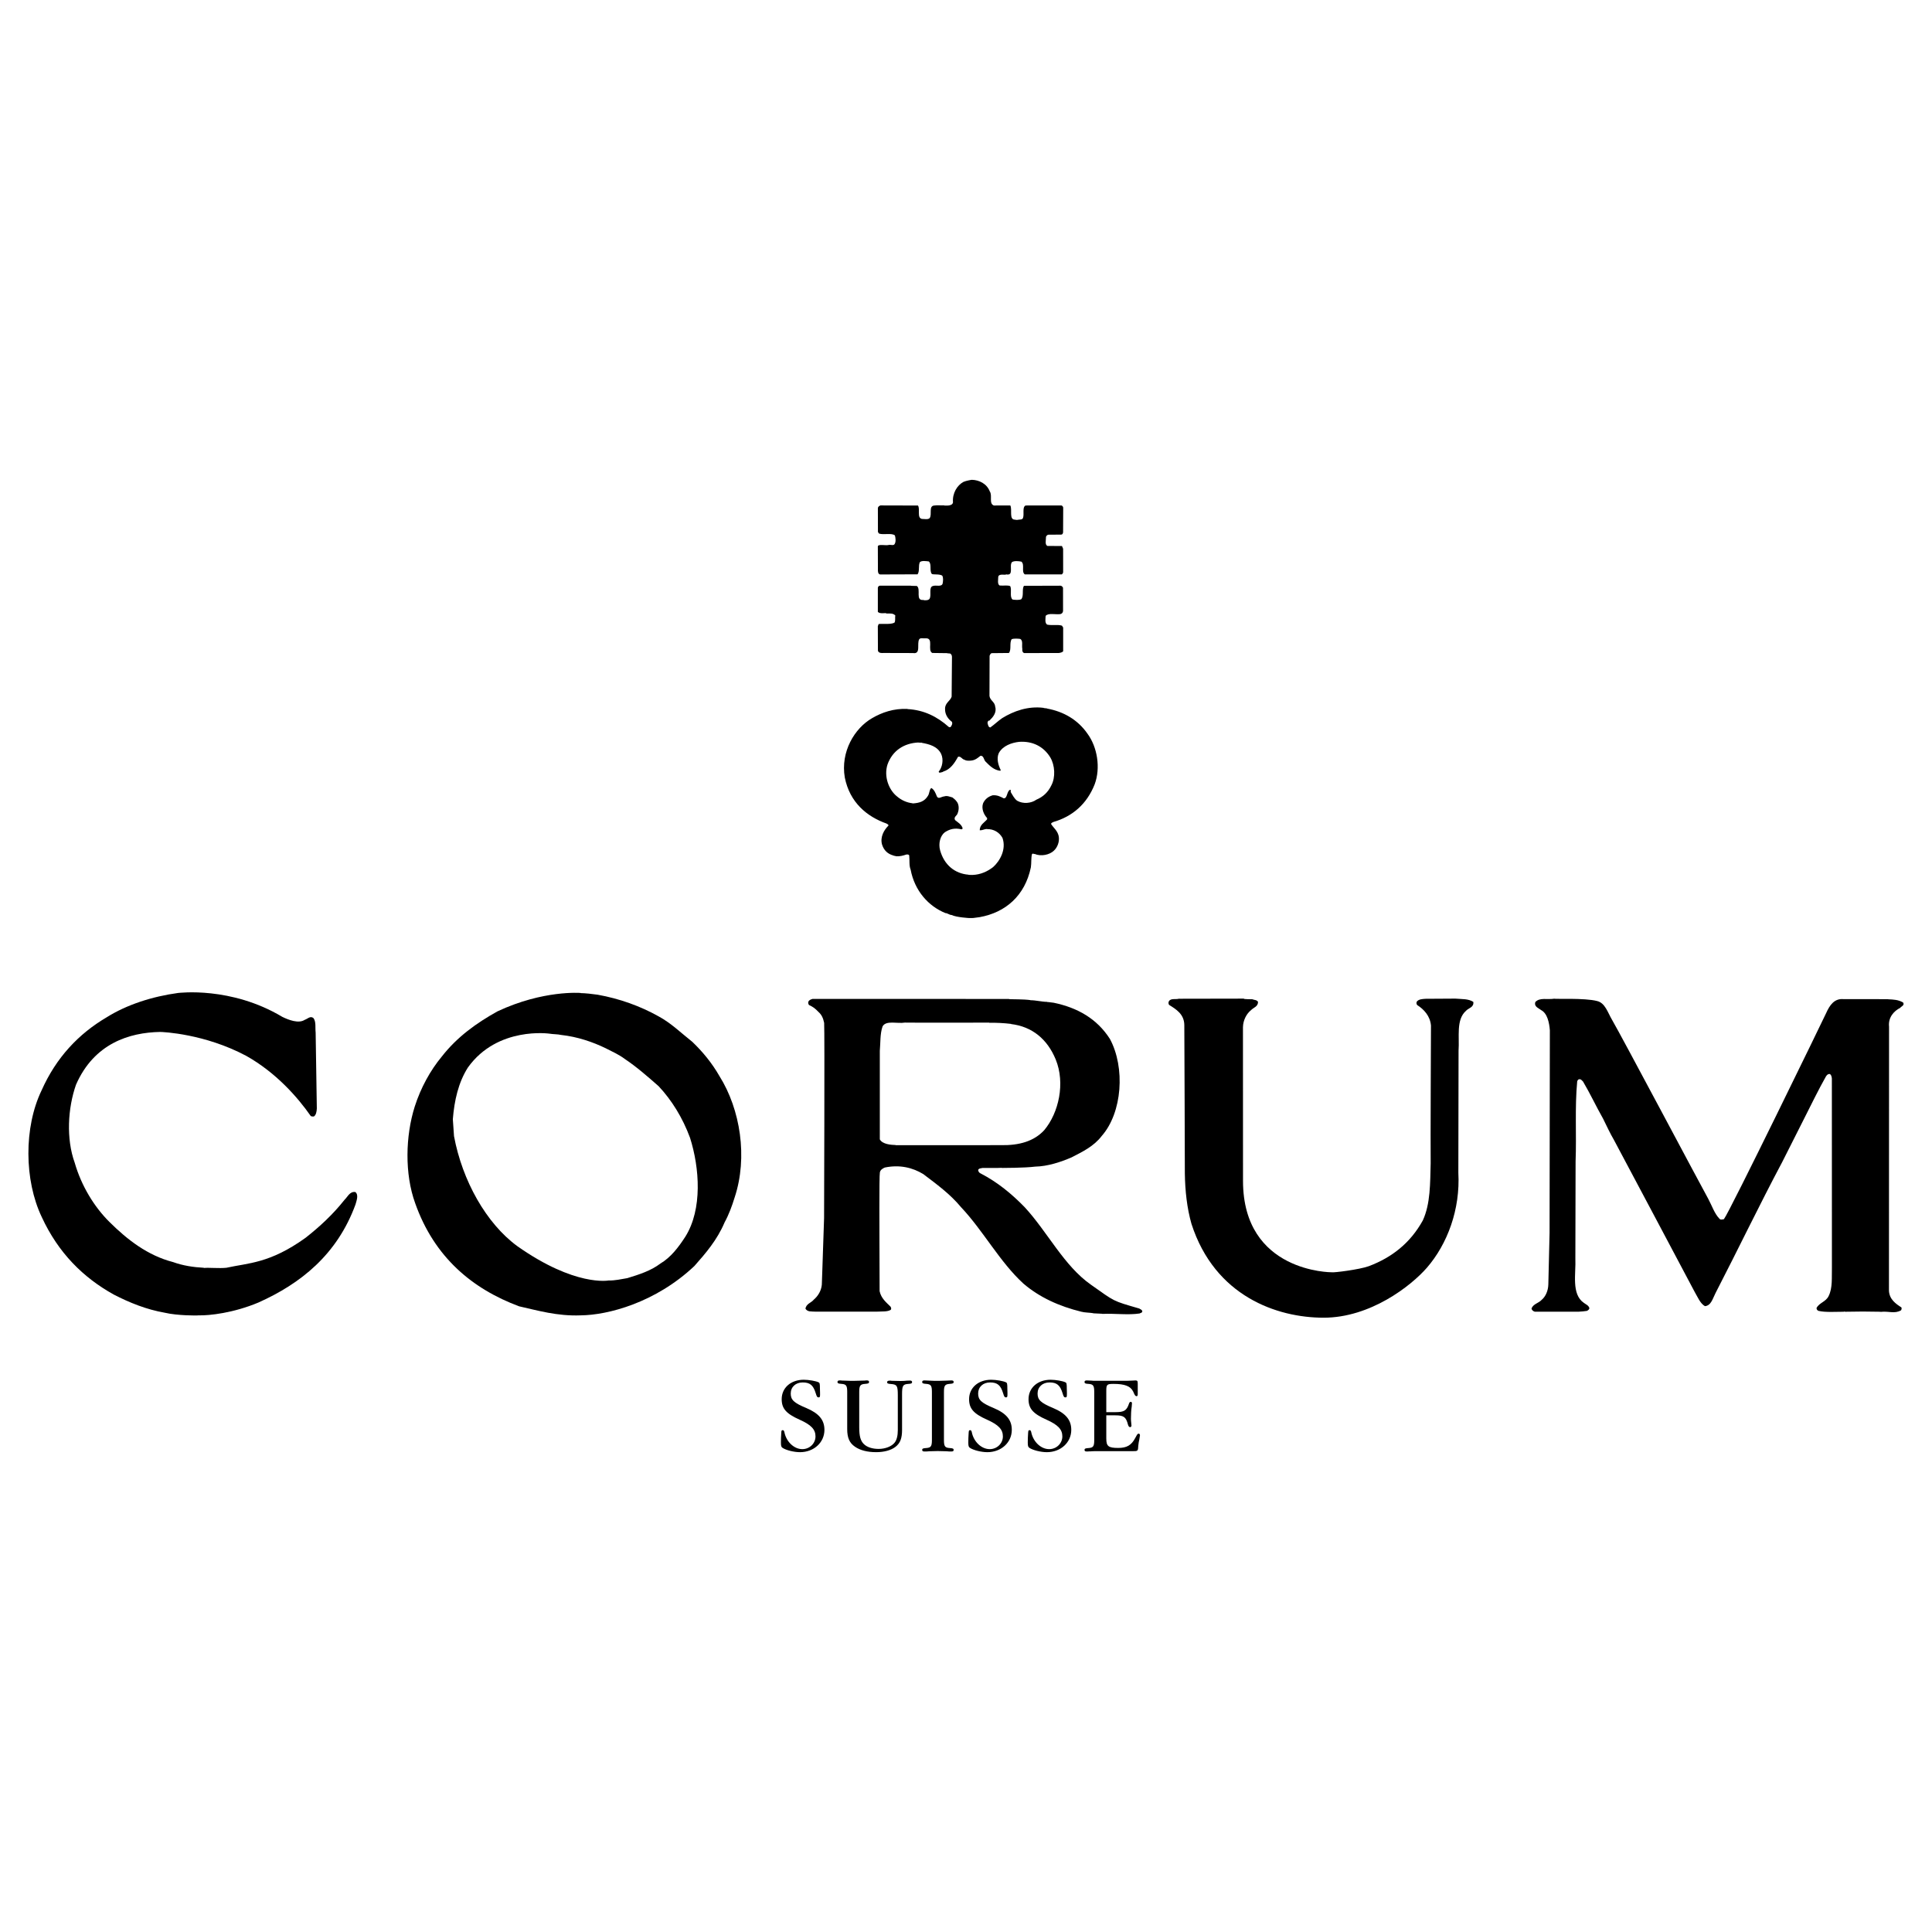 <?xml version="1.0" encoding="utf-8"?>
<!-- Generator: Adobe Illustrator 13.0.0, SVG Export Plug-In . SVG Version: 6.00 Build 14948)  -->
<!DOCTYPE svg PUBLIC "-//W3C//DTD SVG 1.0//EN" "http://www.w3.org/TR/2001/REC-SVG-20010904/DTD/svg10.dtd">
<svg version="1.0" id="Layer_1" xmlns="http://www.w3.org/2000/svg" xmlns:xlink="http://www.w3.org/1999/xlink" x="0px" y="0px"
	 width="192.756px" height="192.756px" viewBox="0 0 192.756 192.756" enable-background="new 0 0 192.756 192.756"
	 xml:space="preserve">
<g>
	<polygon fill-rule="evenodd" clip-rule="evenodd" fill="#FFFFFF" points="0,0 192.756,0 192.756,192.756 0,192.756 0,0 	"/>
	<path fill-rule="evenodd" clip-rule="evenodd" d="M95.695,73.83c0.017,0.103-0.069,0.148-0.142,0.162
		c-0.073-0.014-0.118-0.055-0.135-0.143C95.387,73.661,95.651,73.729,95.695,73.83L95.695,73.83z"/>
	<path fill-rule="evenodd" clip-rule="evenodd" d="M97.983,73.892c-0.014,0.056-0.086,0.03-0.132,0.03
		c-0.073-0.056-0.017-0.145,0.012-0.201C97.922,73.689,98.098,73.773,97.983,73.892L97.983,73.892z"/>
	<path fill-rule="evenodd" clip-rule="evenodd" d="M94.5,65.165v0.011l0.305,0.028c0.102,0.06,0.173,0.187,0.173,0.332l-0.033,3.97
		c-0.137,0.438-0.668,0.618-0.657,1.215c-0.019,0.587,0.323,1.029,0.676,1.287c0.107,0.188-0.021,0.379-0.107,0.512
		c-0.027,0.042-0.174,0.046-0.204,0.003c-1.14-1.015-2.462-1.69-4.109-1.778v-0.016c-1.384-0.062-2.558,0.352-3.538,0.924
		c-1.745,1.005-3.16,3.345-2.721,5.917c0.494,2.493,2.208,3.907,4.172,4.599c0.059,0.073,0.205,0.056,0.178,0.205
		c-0.429,0.428-0.839,1.118-0.637,1.873c0.186,0.608,0.584,0.951,1.111,1.099c0.09,0.058,0.264,0.043,0.28,0.083
		c0.407,0.025,0.726-0.069,1.044-0.175c0.103-0.003,0.234-0.021,0.279,0.096c0.052,0.479-0.026,1.005,0.141,1.409
		c0.401,2.121,1.782,3.653,3.469,4.338c0.233,0.01,0.382,0.184,0.615,0.192c0.499,0.24,1.767,0.305,1.767,0.305
		c0.13-0.003,0.393-0.005,0.393-0.005c0.29-0.036,0.378-0.051,0.653-0.087c2.57-0.465,4.508-2.132,5.099-4.967
		c0.065-0.422,0.014-0.901,0.107-1.31c0.128-0.135,0.117-0.003,0.306-0.02c0.602,0.265,1.457,0.076,1.872-0.323
		c0.36-0.314,0.611-0.929,0.485-1.494c-0.125-0.523-0.51-0.794-0.749-1.17c-0.003-0.142,0.144-0.145,0.214-0.205
		c1.898-0.544,3.347-1.779,4.13-3.759c0.611-1.639,0.269-3.718-0.717-5.055c-0.971-1.396-2.381-2.202-4.033-2.507v-0.013
		l-0.333-0.039l-0.002-0.017c-1.576-0.201-3.009,0.33-4.134,1.02c-0.402,0.271-0.774,0.64-1.177,0.924
		c-0.042,0.043-0.133-0.04-0.19-0.096c-0.047-0.16-0.183-0.393-0.025-0.542c0.016-0.059,0.146-0.002,0.146-0.072
		c0.3-0.284,0.714-0.759,0.545-1.337c-0.04-0.508-0.507-0.615-0.574-1.083l0.011-4.003c0.03-0.103,0.103-0.243,0.203-0.269
		l1.725-0.017c0.276-0.335,0.028-0.995,0.276-1.375c0.219-0.086,0.598-0.06,0.846-0.03c0.319,0.161,0.144,0.657,0.216,0.994
		c-0.027,0.188,0.029,0.376,0.189,0.419l3.444-0.005c0.149-0.015,0.37-0.071,0.442-0.173v-2.37l-0.122-0.188
		c-0.421-0.132-1.041,0-1.479-0.103c-0.246-0.175-0.16-0.583-0.146-0.871c0.248-0.311,0.98-0.119,1.446-0.175
		c0.145-0.018,0.277-0.135,0.29-0.31l-0.003-2.315c-0.043-0.117-0.132-0.195-0.248-0.211l-3.654,0.011
		c-0.218,0.363,0.014,1.002-0.262,1.338c-0.219,0.102-0.628,0.073-0.873,0.03c-0.321-0.277-0.044-0.96-0.233-1.342
		c-0.335-0.113-0.641-0.013-1.063-0.059c-0.233-0.157-0.131-0.569-0.131-0.845c0.043-0.396,0.742-0.146,0.786-0.264
		c0.814,0.171,0.277-0.86,0.582-1.221c0.219-0.148,0.671-0.106,0.947-0.046c0.349,0.292-0.029,1.02,0.335,1.268h3.698
		c0.058-0.06,0.116-0.103,0.129-0.22l-0.003-2.338l-0.115-0.271l-1.452-0.007c-0.264-0.132-0.146-0.553-0.146-0.815
		c-0.017-0.162,0.102-0.261,0.218-0.307l1.311-0.01c0.116-0.015,0.151-0.086,0.181-0.216l0.011-2.451
		c0-0.159-0.133-0.229-0.177-0.241l-3.567,0.003c-0.363,0.144-0.13,0.865-0.262,1.226c-0.045,0.203-0.336,0.176-0.423,0.187
		c-0.115,0.033-0.306,0.033-0.38,0c-0.625,0.016-0.25-1.023-0.469-1.416l-1.641,0.003c-0.525-0.188-0.117-1.002-0.409-1.41
		c-0.298-0.777-1.07-1.132-1.776-1.151c-0.048-0.003-0.581,0.089-0.844,0.205c-0.625,0.335-1.121,1.122-1.048,2.038
		c-0.044,0.437-0.858,0.305-0.874,0.322V50.42c-0.319,0.017-0.67-0.031-0.96,0.013c-0.642,0.015-0.219,0.888-0.497,1.264
		c-0.159,0.161-0.567,0.076-0.77,0.076c-0.525-0.105-0.146-0.972-0.394-1.336l-3.737-0.01c-0.102,0.03-0.262,0.115-0.262,0.29
		l0.006,2.357l0.101,0.158c0.451,0.161,1.272-0.087,1.592,0.188c0.072,0.25,0.116,0.641-0.029,0.86
		c-0.087,0.174-0.378,0.058-0.554,0.085c-0.321,0.104-1.134-0.13-1.12,0.175l0.008,2.223c-0.015,0.241,0.005,0.522,0.224,0.551
		l3.728-0.013c0.232-0.289,0.06-0.865,0.232-1.215c0.19-0.175,0.625-0.102,0.89-0.072c0.32,0.261,0.043,0.931,0.306,1.25
		c0.159,0.088,0.756-0.013,1.032,0.164c0.132,0.199,0.089,0.561,0.045,0.793c-0.102,0.362-0.67,0.136-0.947,0.238
		c-0.479,0.099-0.145,0.888-0.35,1.267c-0.101,0.188-0.451,0.175-0.612,0.149v-0.018c-0.857,0.104-0.217-1.087-0.669-1.396
		c-0.378,0-0.408-0.014-0.582-0.014v-0.013c-1.035,0-2.388,0-3.101,0c-0.117,0.013-0.174,0.085-0.204,0.203v2.411
		c0.218,0.236,0.772,0.074,0.843,0.145v0.018c0.394,0,0.686-0.044,0.904,0.202c-0.059,0.218,0.038,0.523-0.093,0.712
		c-0.409,0.205-1.116,0.08-1.577,0.136l-0.079,0.218l0.01,2.399c0.014,0.337,0.516,0.269,0.516,0.269l2.984,0.008
		c0.828,0.135,0.35-0.962,0.626-1.383c0.118-0.162,0.421-0.06,0.641-0.086c0.844-0.046,0.131,1.198,0.656,1.46L94.5,65.165
		L94.5,65.165z M104.891,78.361c-0.337,0.703-0.839,1.148-1.488,1.422c-0.518,0.373-1.333,0.445-1.922,0.105
		c-0.28-0.198-0.446-0.548-0.641-0.865c-0.015-0.073,0.053-0.218-0.062-0.231c-0.346,0.152-0.26,0.895-0.641,0.855
		c-0.323-0.166-0.633-0.336-1.096-0.302c-0.422,0.127-0.738,0.352-0.949,0.775c-0.209,0.543,0.064,1.15,0.39,1.494l0.002,0.132
		c-0.271,0.323-0.732,0.538-0.737,1.089c0.262,0.023,0.45-0.123,0.727-0.13v0.015c0.669-0.013,1.229,0.317,1.544,0.878
		c0.399,1.142-0.251,2.304-0.939,2.915c-0.55,0.426-1.243,0.756-2.064,0.781c-0.125,0.001-0.251,0-0.383-0.009l-0.001-0.016
		c-1.371-0.109-2.433-0.978-2.837-2.439c-0.188-0.683,0.018-1.458,0.479-1.8c0.518-0.329,0.981-0.441,1.654-0.289
		c0.044-0.003,0.102-0.035,0.116-0.109c-0.125-0.405-0.492-0.587-0.758-0.815c-0.166-0.332,0.197-0.409,0.264-0.688
		c0.154-0.381,0.145-0.906-0.137-1.207c-0.118-0.16-0.251-0.244-0.385-0.36c-0.264-0.064-0.527-0.208-0.831-0.102
		c-0.247,0.008-0.577,0.32-0.728-0.013c-0.124-0.32-0.26-0.665-0.541-0.821v-0.014c-0.216,0.149-0.179,0.542-0.349,0.791
		c-0.34,0.56-0.832,0.714-1.53,0.757l-0.001-0.017c-0.583-0.062-1.126-0.316-1.555-0.686c-0.812-0.641-1.331-1.987-0.944-3.188
		c0.5-1.391,1.653-2.125,3.092-2.191v0.013l0.336,0.007v0.017c0.745,0.131,1.564,0.35,1.928,1.115
		c0.258,0.577,0.109,1.324-0.246,1.752c-0.014,0.076,0.06,0.085,0.088,0.113c0.059-0.027,0.291-0.032,0.378-0.119
		c0.693-0.216,1.092-0.807,1.459-1.469c0.275-0.093,0.397,0.254,0.646,0.293c0.176,0.142,0.745,0.119,1.003-0.001
		c0.203-0.074,0.404-0.254,0.59-0.391c0.334-0.046,0.329,0.432,0.521,0.591c0.414,0.412,0.814,0.829,1.457,0.904l0.043-0.073
		c-0.242-0.488-0.442-1.14-0.191-1.7c0.41-0.736,1.28-1.028,2.021-1.115c1.353-0.096,2.453,0.468,3.115,1.551
		C105.249,76.343,105.326,77.549,104.891,78.361L104.891,78.361z"/>
	<path fill-rule="evenodd" clip-rule="evenodd" d="M96.138,74.929l-0.028,0.072c-0.072,0.013-0.132-0.056-0.089-0.114
		C96.05,74.898,96.15,74.856,96.138,74.929L96.138,74.929z"/>
	<path fill-rule="evenodd" clip-rule="evenodd" d="M93.412,81.485c-0.011,0.16-0.2,0.167-0.316,0.194
		c-0.044-0.028-0.104-0.028-0.118-0.101c0.042-0.085,0.097-0.191,0.184-0.247C93.308,81.295,93.352,81.384,93.412,81.485
		L93.412,81.485z"/>
	<path fill-rule="evenodd" clip-rule="evenodd" d="M100.647,81.312c0.044,0.076-0.028,0.136-0.085,0.152
		c0-0.016-0.131-0.041-0.163-0.114C100.353,81.191,100.63,81.2,100.647,81.312L100.647,81.312z"/>
	<path fill-rule="evenodd" clip-rule="evenodd" d="M91.538,82.553c-0.009,0.205-0.153,0.337-0.297,0.396
		c-0.132,0.006-0.179-0.127-0.238-0.211c-0.045-0.089,0.012-0.175,0.083-0.208C91.203,82.5,91.449,82.45,91.538,82.553
		L91.538,82.553z"/>
	<path fill-rule="evenodd" clip-rule="evenodd" d="M102.662,82.49c-0.013,0.159-0.126,0.294-0.24,0.383
		c-0.203,0.033-0.266-0.2-0.37-0.327c-0.044-0.089-0.003-0.148,0.04-0.208C102.311,82.352,102.571,82.302,102.662,82.49
		L102.662,82.49z"/>
	<path fill-rule="evenodd" clip-rule="evenodd" d="M28.174,101.457c0.597,0.291,1.617,0.697,2.228,0.291
		c0.261-0.072,0.555-0.436,0.874-0.172c0.277,0.377,0.159,0.957,0.216,1.438l0.118,7.576c-0.015,0.305-0.073,0.652-0.291,0.799
		c-0.117,0.012-0.175,0.012-0.308-0.033c-1.316-1.893-3.481-4.344-6.428-6.004c-4.151-2.219-8.338-2.395-8.612-2.395
		c-3.06,0.057-6.576,1.137-8.386,5.258c-0.83,2.357-0.991,5.418-0.132,7.789c0.669,2.33,1.966,4.426,3.466,5.91
		c1.791,1.777,3.815,3.35,6.349,4.004c0.974,0.352,2.009,0.512,3.072,0.568v0.018c0.51-0.049,1.486,0.057,2.243-0.018
		c2.207-0.488,4.321-0.422,7.891-2.982c1.414-1.109,2.739-2.332,3.903-3.803c0.319-0.303,0.524-0.857,1.078-0.77
		c0.349,0.287,0.117,0.859,0.015,1.234c-1.835,5.023-5.49,7.908-9.685,9.787c-2.473,1.039-4.893,1.314-5.998,1.281
		c-0.044,0.031-2.114,0.033-3.335-0.26c-1.849-0.322-3.54-1.01-5.096-1.811c-3.043-1.688-5.534-4.146-7.193-7.744
		c-1.748-3.668-1.791-8.939-0.015-12.627c1.471-3.316,3.728-5.66,6.465-7.277c2.039-1.283,4.585-2.096,7.164-2.447
		C17.823,99.074,23.03,98.379,28.174,101.457L28.174,101.457z"/>
	<path fill-rule="evenodd" clip-rule="evenodd" d="M132.06,131.467c-4.648,0-10.853-2.129-13.188-9.365
		c-0.448-1.574-0.634-3.295-0.66-5.027c0,0-0.037-13.512-0.053-14.805c-0.013-1.109-0.845-1.588-1.515-2.01
		c-0.072-0.088-0.086-0.248-0.029-0.352c0.189-0.35,0.699-0.16,1.049-0.275v0.012l6.437-0.012v0.014
		c0.015,0.047,0.713,0.047,0.831,0.047c0.203,0.084,0.479,0.055,0.581,0.271c0,0.471-0.452,0.555-0.699,0.818
		c-0.451,0.361-0.791,1.004-0.804,1.701l0.005,15.332c0,9.162,8.852,9.119,8.852,9.119c0.146,0.057,2.766-0.264,3.713-0.613
		c2.258-0.857,4.107-2.271,5.373-4.557c0.772-1.674,0.728-3.717,0.785-5.695c-0.027-1.67,0.03-13.752,0.03-13.752
		c-0.086-0.965-0.713-1.619-1.367-2.039c-0.089-0.072-0.102-0.248-0.046-0.352c0.205-0.242,0.524-0.25,0.86-0.277l2.985-0.018
		c0.685,0.061,1.282,0.004,1.792,0.324c0.085,0.557-0.495,0.613-0.743,0.906c-0.991,0.885-0.627,2.59-0.729,3.961l-0.021,12.182
		c0.202,3.652-1.085,7.105-3.138,9.477C140.758,128.318,136.709,131.467,132.06,131.467L132.06,131.467z"/>
	<path fill-rule="evenodd" clip-rule="evenodd" d="M188.371,99.686v0.012c0.555,0.027,1.004,0.039,1.502,0.318
		c0.175,0.293-0.175,0.379-0.294,0.541c-0.61,0.303-1.211,0.945-1.108,1.875l-0.01,26.344c0.043,0.861,0.683,1.309,1.237,1.66
		c0.056,0.09,0.014,0.223-0.029,0.293c-0.657,0.379-1.208,0.059-2.053,0.158v-0.014c-1.107-0.029-2.418-0.029-3.525,0
		c-0.058-0.029-0.103-0.029-0.145,0c-0.815,0-1.836,0.074-2.506-0.086c-0.115-0.045-0.203-0.119-0.203-0.293
		c0.291-0.537,0.933-0.609,1.208-1.191c0.408-0.818,0.297-1.867,0.325-2.855l-0.005-18.848c-0.015-0.176-0.074-0.41-0.232-0.451
		c-0.175,0-0.263,0.113-0.351,0.234c-0.755,1.336-1.455,2.781-2.168,4.189l-2.198,4.355c-2.316,4.355-4.412,8.738-6.656,13.078
		c-0.275,0.523-0.436,1.266-1.062,1.309c-0.479-0.275-0.729-0.93-1.033-1.443c-2.681-5.051-5.373-10.133-8.052-15.158
		c-0.378-0.639-0.728-1.41-1.077-2.109c-0.684-1.205-1.298-2.52-1.995-3.697c-0.117-0.102-0.189-0.248-0.365-0.234
		c-0.115,0-0.175,0.102-0.218,0.205c-0.248,2.619-0.06,5.316-0.161,7.992l-0.023,9.684c0.072,1.5-0.422,3.555,0.845,4.43
		c0.205,0.16,0.452,0.232,0.551,0.51c0,0.16-0.128,0.229-0.244,0.293c-0.254,0.041-0.522,0.064-0.802,0.078h-4.402
		c-0.116-0.029-0.305-0.143-0.32-0.326c0.175-0.453,0.713-0.525,1.003-0.848c0.409-0.334,0.657-0.93,0.672-1.541l0.124-5.152
		l0.028-20.203c-0.06-0.783-0.255-1.703-0.88-2.023c-0.247-0.203-0.715-0.332-0.569-0.799c0.438-0.48,1.194-0.219,1.893-0.334
		c0.103,0.059,3.03-0.09,4.255,0.23c0.814,0.178,1.075,1.15,1.498,1.863c0.96,1.646,8.823,16.469,9.61,17.883
		c0.363,0.67,0.61,1.455,1.105,1.967c0.116,0.145,0.265,0.086,0.453,0.055c0.567-0.713,10-20.113,10.196-20.551
		c0.357-0.803,0.826-1.498,1.758-1.402L188.371,99.686L188.371,99.686z"/>
	<path fill-rule="evenodd" clip-rule="evenodd" d="M87.743,123.816c0,0-0.032-6.561,0.04-6.822c0.031-0.275,0.294-0.424,0.498-0.51
		c1.499-0.309,2.781,0.016,3.83,0.652c1.325,1.008,2.679,1.982,3.786,3.322c2.198,2.328,3.86,5.459,6.204,7.602
		c1.615,1.383,3.582,2.271,5.781,2.809c0.304,0.09,0.858,0.09,1.178,0.146v0.014c0.291,0.016,0.714,0.029,0.918,0.045v0.014
		c1.281-0.059,2.562,0.133,3.727-0.043c0.06-0.059,0.247-0.045,0.263-0.205c-0.016-0.174-0.188-0.203-0.306-0.289
		c-2.72-0.789-2.387-0.66-4.835-2.387c-2.679-1.881-4.311-5.244-6.58-7.705c-1.311-1.355-2.739-2.52-4.397-3.379
		c-0.132-0.041-0.248-0.188-0.263-0.348c0.072-0.176,0.263-0.162,0.438-0.205c0.827-0.014,1.454,0.016,1.935-0.014v0.014
		c0,0,2.301,0,3.319-0.133c1.267-0.025,2.563-0.465,3.614-0.914c1.105-0.568,2.24-1.109,3.025-2.143
		c2.055-2.33,2.36-6.816,0.817-9.684c-1.296-2.021-3.232-3.115-5.606-3.609c-0.219-0.014-0.481-0.074-0.656-0.074v-0.014
		c-0.51,0-1.194-0.174-1.659-0.16v-0.014c-0.655-0.098-1.878-0.076-2.142-0.098v-0.018l-19.612-0.004
		c-0.574,0.156-0.43,0.482-0.356,0.602c0.432,0.205,0.602,0.33,0.971,0.713c0.277,0.248,0.447,0.564,0.55,1.076
		c0.058,0.787-0.007,19.475-0.007,19.475l-0.169,5.023l-0.057,1.631c-0.06,0.631-0.408,1.15-0.801,1.484
		c-0.248,0.32-0.757,0.396-0.83,0.904c0.218,0.334,0.552,0.262,0.946,0.291h6.233c0.465-0.029,0.989,0.027,1.324-0.176
		c0.087-0.086,0.044-0.217-0.014-0.318c-0.423-0.424-0.933-0.816-1.092-1.545L87.743,123.816L87.743,123.816z M87.779,104.85
		c0.073-0.814,0.014-1.697,0.275-2.445c0.349-0.637,1.493-0.25,2.222-0.381c0.19,0.018,8.415,0.004,8.415,0.004v0.014
		c0.656-0.014,1.485,0.027,2.185,0.113v0.016c2.081,0.25,3.612,1.484,4.456,3.541c0.96,2.357,0.305,5.312-1.15,7.047
		c-1.034,1.121-2.52,1.525-4.297,1.494l-10.527,0.004v-0.016c-0.465-0.014-1.318-0.074-1.579-0.568V104.85L87.779,104.85z"/>
	<path fill-rule="evenodd" clip-rule="evenodd" d="M71.784,107.369c-0.757-1.324-1.689-2.445-2.71-3.424
		c-1.106-0.871-2.125-1.877-3.377-2.549c-1.819-1.018-3.873-1.76-6.072-2.154c-0.48-0.072-1.294-0.16-1.703-0.16v-0.014
		c0,0-3.711-0.311-8.286,1.834c-2.097,1.166-4.032,2.551-5.562,4.516c-1.135,1.365-2.098,3.115-2.694,4.98
		c-0.931,2.939-1.019,6.727,0.044,9.65c1.906,5.393,5.708,8.549,10.368,10.283c1.845,0.412,3.794,0.994,6.143,0.902
		c2.708-0.025,7.462-1.256,11.344-4.922c1.12-1.266,2.272-2.594,3.014-4.354c0.422-0.771,0.741-1.633,1.004-2.492
		C74.622,115.465,73.866,110.688,71.784,107.369L71.784,107.369z M68.376,123.385c-0.699,1.08-1.456,2.066-2.489,2.68
		c-0.933,0.713-2.112,1.094-3.306,1.457c-0.655,0.102-1.181,0.246-1.864,0.232c0,0-3.335,0.641-9.101-3.422
		c-3.102-2.271-5.489-6.525-6.319-10.979l-0.117-1.688c0.147-1.865,0.554-3.672,1.501-5.156c2.958-4.145,8.168-3.377,8.168-3.377
		c0.306,0.057,0.786,0.043,1.151,0.127c1.6,0.176,3.115,0.686,4.44,1.33c0.655,0.334,1.311,0.625,1.893,1.062
		c1.193,0.799,2.285,1.758,3.378,2.719c1.297,1.383,2.389,3.133,3.132,5.143C69.802,116.527,70.095,120.646,68.376,123.385
		L68.376,123.385z"/>
	<path fill-rule="evenodd" clip-rule="evenodd" d="M81.819,139.082c0,0.289-0.022,0.336-0.155,0.336
		c-0.122,0-0.179-0.076-0.278-0.412c-0.245-0.812-0.579-1.08-1.303-1.08c-0.7,0-1.191,0.455-1.191,1.104
		c0,0.633,0.312,0.934,1.549,1.447c1.267,0.535,1.813,1.191,1.813,2.18c0,1.266-1.059,2.227-2.438,2.227
		c-0.613,0-1.402-0.201-1.748-0.436c-0.122-0.088-0.155-0.188-0.155-0.543c0-0.225,0.01-0.66,0.033-0.904
		c0.01-0.268,0.032-0.312,0.155-0.312c0.079,0,0.121,0.057,0.156,0.189c0.188,0.971,0.968,1.703,1.791,1.703
		c0.724,0,1.314-0.566,1.314-1.268c0-0.703-0.436-1.156-1.583-1.67c-1.344-0.6-1.79-1.111-1.79-2.047
		c0-1.135,0.913-1.938,2.203-1.938c0.489,0,1.213,0.123,1.481,0.258c0.109,0.053,0.132,0.154,0.132,0.633
		c0,0.068,0.011,0.223,0.011,0.424V139.082L81.819,139.082z"/>
	<path fill-rule="evenodd" clip-rule="evenodd" d="M90,142.645c0,0.869-0.189,1.348-0.668,1.715
		c-0.434,0.334-1.123,0.523-1.914,0.523c-0.891,0-1.614-0.189-2.125-0.549c-0.546-0.377-0.767-0.887-0.767-1.758v-3.705
		c0-0.631-0.1-0.766-0.569-0.801c-0.311-0.021-0.4-0.055-0.4-0.189c0-0.111,0.067-0.156,0.234-0.156h0.033
		c0.067,0,0.111,0,0.154,0.014l0.302,0.008c0.291,0.016,0.623,0.023,0.834,0.023c0.246,0,0.557-0.008,0.869-0.023l0.311-0.008
		c0.044-0.014,0.144-0.014,0.178-0.014c0.167,0,0.233,0.045,0.233,0.156c0,0.135-0.089,0.168-0.401,0.189
		c-0.479,0.035-0.578,0.182-0.578,0.801v3.539c0,0.891,0.133,1.357,0.478,1.682c0.322,0.303,0.846,0.467,1.456,0.467
		c0.668,0,1.293-0.246,1.593-0.621c0.211-0.258,0.322-0.693,0.322-1.25v-3.484c0-0.943-0.079-1.078-0.689-1.121
		c-0.299-0.023-0.378-0.057-0.378-0.178c0-0.109,0.079-0.158,0.278-0.158c0.023,0,0.101,0,0.168,0.016
		c0.378,0.008,0.679,0.02,0.878,0.02c0.246,0,0.468-0.012,0.668-0.035c0.133-0.008,0.222-0.008,0.312-0.008
		c0.11,0,0.188,0.057,0.188,0.143c0,0.135-0.09,0.178-0.355,0.189c-0.568,0.035-0.646,0.17-0.646,1.059V142.645L90,142.645z"/>
	<path fill-rule="evenodd" clip-rule="evenodd" d="M94.178,143.67c0,0.633,0.099,0.768,0.567,0.801
		c0.312,0.02,0.401,0.053,0.401,0.188c0,0.113-0.067,0.156-0.235,0.156h-0.188l-0.301-0.023c-0.266-0.008-0.622-0.02-0.868-0.02
		c-0.2,0-0.568,0.012-0.823,0.02l-0.3,0.023h-0.19c-0.166,0-0.234-0.043-0.234-0.156c0-0.135,0.089-0.168,0.401-0.188
		c0.468-0.033,0.569-0.168,0.569-0.801v-4.799c0-0.631-0.101-0.766-0.569-0.801c-0.312-0.021-0.401-0.055-0.401-0.189
		c0-0.111,0.068-0.156,0.234-0.156c0.067,0,0.245,0.014,0.49,0.021c0.356,0.023,0.535,0.023,0.89,0.023
		c0.256,0,0.479-0.008,0.801-0.023c0.246-0.008,0.424-0.021,0.489-0.021c0.168,0,0.235,0.045,0.235,0.156
		c0,0.135-0.089,0.168-0.401,0.189c-0.468,0.035-0.567,0.17-0.567,0.801V143.67L94.178,143.67z"/>
	<path fill-rule="evenodd" clip-rule="evenodd" d="M100.515,139.082c0,0.289-0.023,0.336-0.156,0.336
		c-0.123,0-0.177-0.076-0.278-0.412c-0.244-0.812-0.578-1.08-1.303-1.08c-0.699,0-1.189,0.455-1.189,1.104
		c0,0.633,0.31,0.934,1.545,1.447c1.27,0.535,1.813,1.191,1.813,2.18c0,1.266-1.057,2.227-2.438,2.227
		c-0.611,0-1.401-0.201-1.745-0.436c-0.123-0.088-0.156-0.188-0.156-0.543c0-0.225,0.011-0.66,0.033-0.904
		c0.011-0.268,0.034-0.312,0.156-0.312c0.079,0,0.123,0.057,0.156,0.189c0.19,0.971,0.969,1.703,1.793,1.703
		c0.722,0,1.312-0.566,1.312-1.268c0-0.703-0.435-1.156-1.58-1.67c-1.347-0.6-1.792-1.111-1.792-2.047
		c0-1.135,0.912-1.938,2.203-1.938c0.49,0,1.214,0.123,1.48,0.258c0.112,0.053,0.134,0.154,0.134,0.633
		c0,0.068,0.012,0.223,0.012,0.424V139.082L100.515,139.082z"/>
	<path fill-rule="evenodd" clip-rule="evenodd" d="M106.445,139.082c0,0.289-0.02,0.336-0.155,0.336
		c-0.122,0-0.178-0.076-0.276-0.412c-0.248-0.812-0.58-1.08-1.305-1.08c-0.699,0-1.19,0.455-1.19,1.104
		c0,0.633,0.313,0.934,1.547,1.447c1.27,0.535,1.815,1.191,1.815,2.18c0,1.266-1.056,2.227-2.438,2.227
		c-0.61,0-1.401-0.201-1.746-0.436c-0.123-0.088-0.156-0.188-0.156-0.543c0-0.225,0.011-0.66,0.033-0.904
		c0.012-0.268,0.035-0.312,0.155-0.312c0.078,0,0.124,0.057,0.156,0.189c0.189,0.971,0.968,1.703,1.791,1.703
		c0.724,0,1.314-0.566,1.314-1.268c0-0.703-0.435-1.156-1.58-1.67c-1.348-0.6-1.793-1.111-1.793-2.047
		c0-1.135,0.913-1.938,2.204-1.938c0.488,0,1.212,0.123,1.479,0.258c0.112,0.053,0.134,0.154,0.134,0.633
		c0,0.068,0.012,0.223,0.012,0.424V139.082L106.445,139.082z"/>
	<path fill-rule="evenodd" clip-rule="evenodd" d="M110.376,143.535c0,0.756,0.21,0.926,1.188,0.926
		c0.857,0,1.313-0.268,1.693-0.982l0.166-0.299c0.055-0.098,0.122-0.146,0.18-0.146c0.086,0,0.133,0.078,0.133,0.168
		c-0.011,0.111-0.033,0.246-0.066,0.412c-0.046,0.189-0.079,0.385-0.103,0.621c-0.029,0.557-0.021,0.549-0.644,0.549h-3.751
		c-0.044,0-0.123,0-0.245,0.008c-0.076,0.014-0.179,0.014-0.299,0.014c-0.045,0.01-0.078,0.01-0.124,0.01h-0.066
		c-0.168,0-0.234-0.043-0.234-0.156c0-0.135,0.09-0.168,0.401-0.188c0.467-0.033,0.567-0.168,0.567-0.801v-4.799
		c0-0.631-0.101-0.766-0.567-0.801c-0.312-0.012-0.401-0.055-0.401-0.189c0-0.111,0.066-0.156,0.234-0.156
		c0.078,0,0.323,0.014,0.489,0.021c0.111,0.016,0.201,0.016,0.245,0.016h3.261c0.167,0,0.368-0.016,0.601-0.023
		c0.09,0,0.211-0.014,0.245-0.014c0.199,0,0.234,0.057,0.234,0.334v1.037c0,0.145-0.045,0.211-0.135,0.201
		c-0.075-0.014-0.134-0.064-0.199-0.193l-0.124-0.275c-0.267-0.535-0.835-0.758-1.967-0.758c-0.646,0-0.713,0.068-0.713,0.691v2.127
		h0.923c0.856,0,1.113-0.156,1.347-0.859c0.044-0.123,0.089-0.166,0.166-0.166c0.089,0,0.124,0.043,0.124,0.156
		c0,0.066-0.012,0.189-0.022,0.301c-0.057,0.385-0.078,0.812-0.078,1.201c0,0.154,0.01,0.291,0.021,0.367
		c0.021,0.154,0.031,0.289,0.031,0.332c0,0.1-0.053,0.164-0.132,0.164c-0.099,0-0.165-0.074-0.221-0.264
		c-0.192-0.748-0.423-0.914-1.258-0.914h-0.901V143.535L110.376,143.535z"/>
</g>
</svg>

